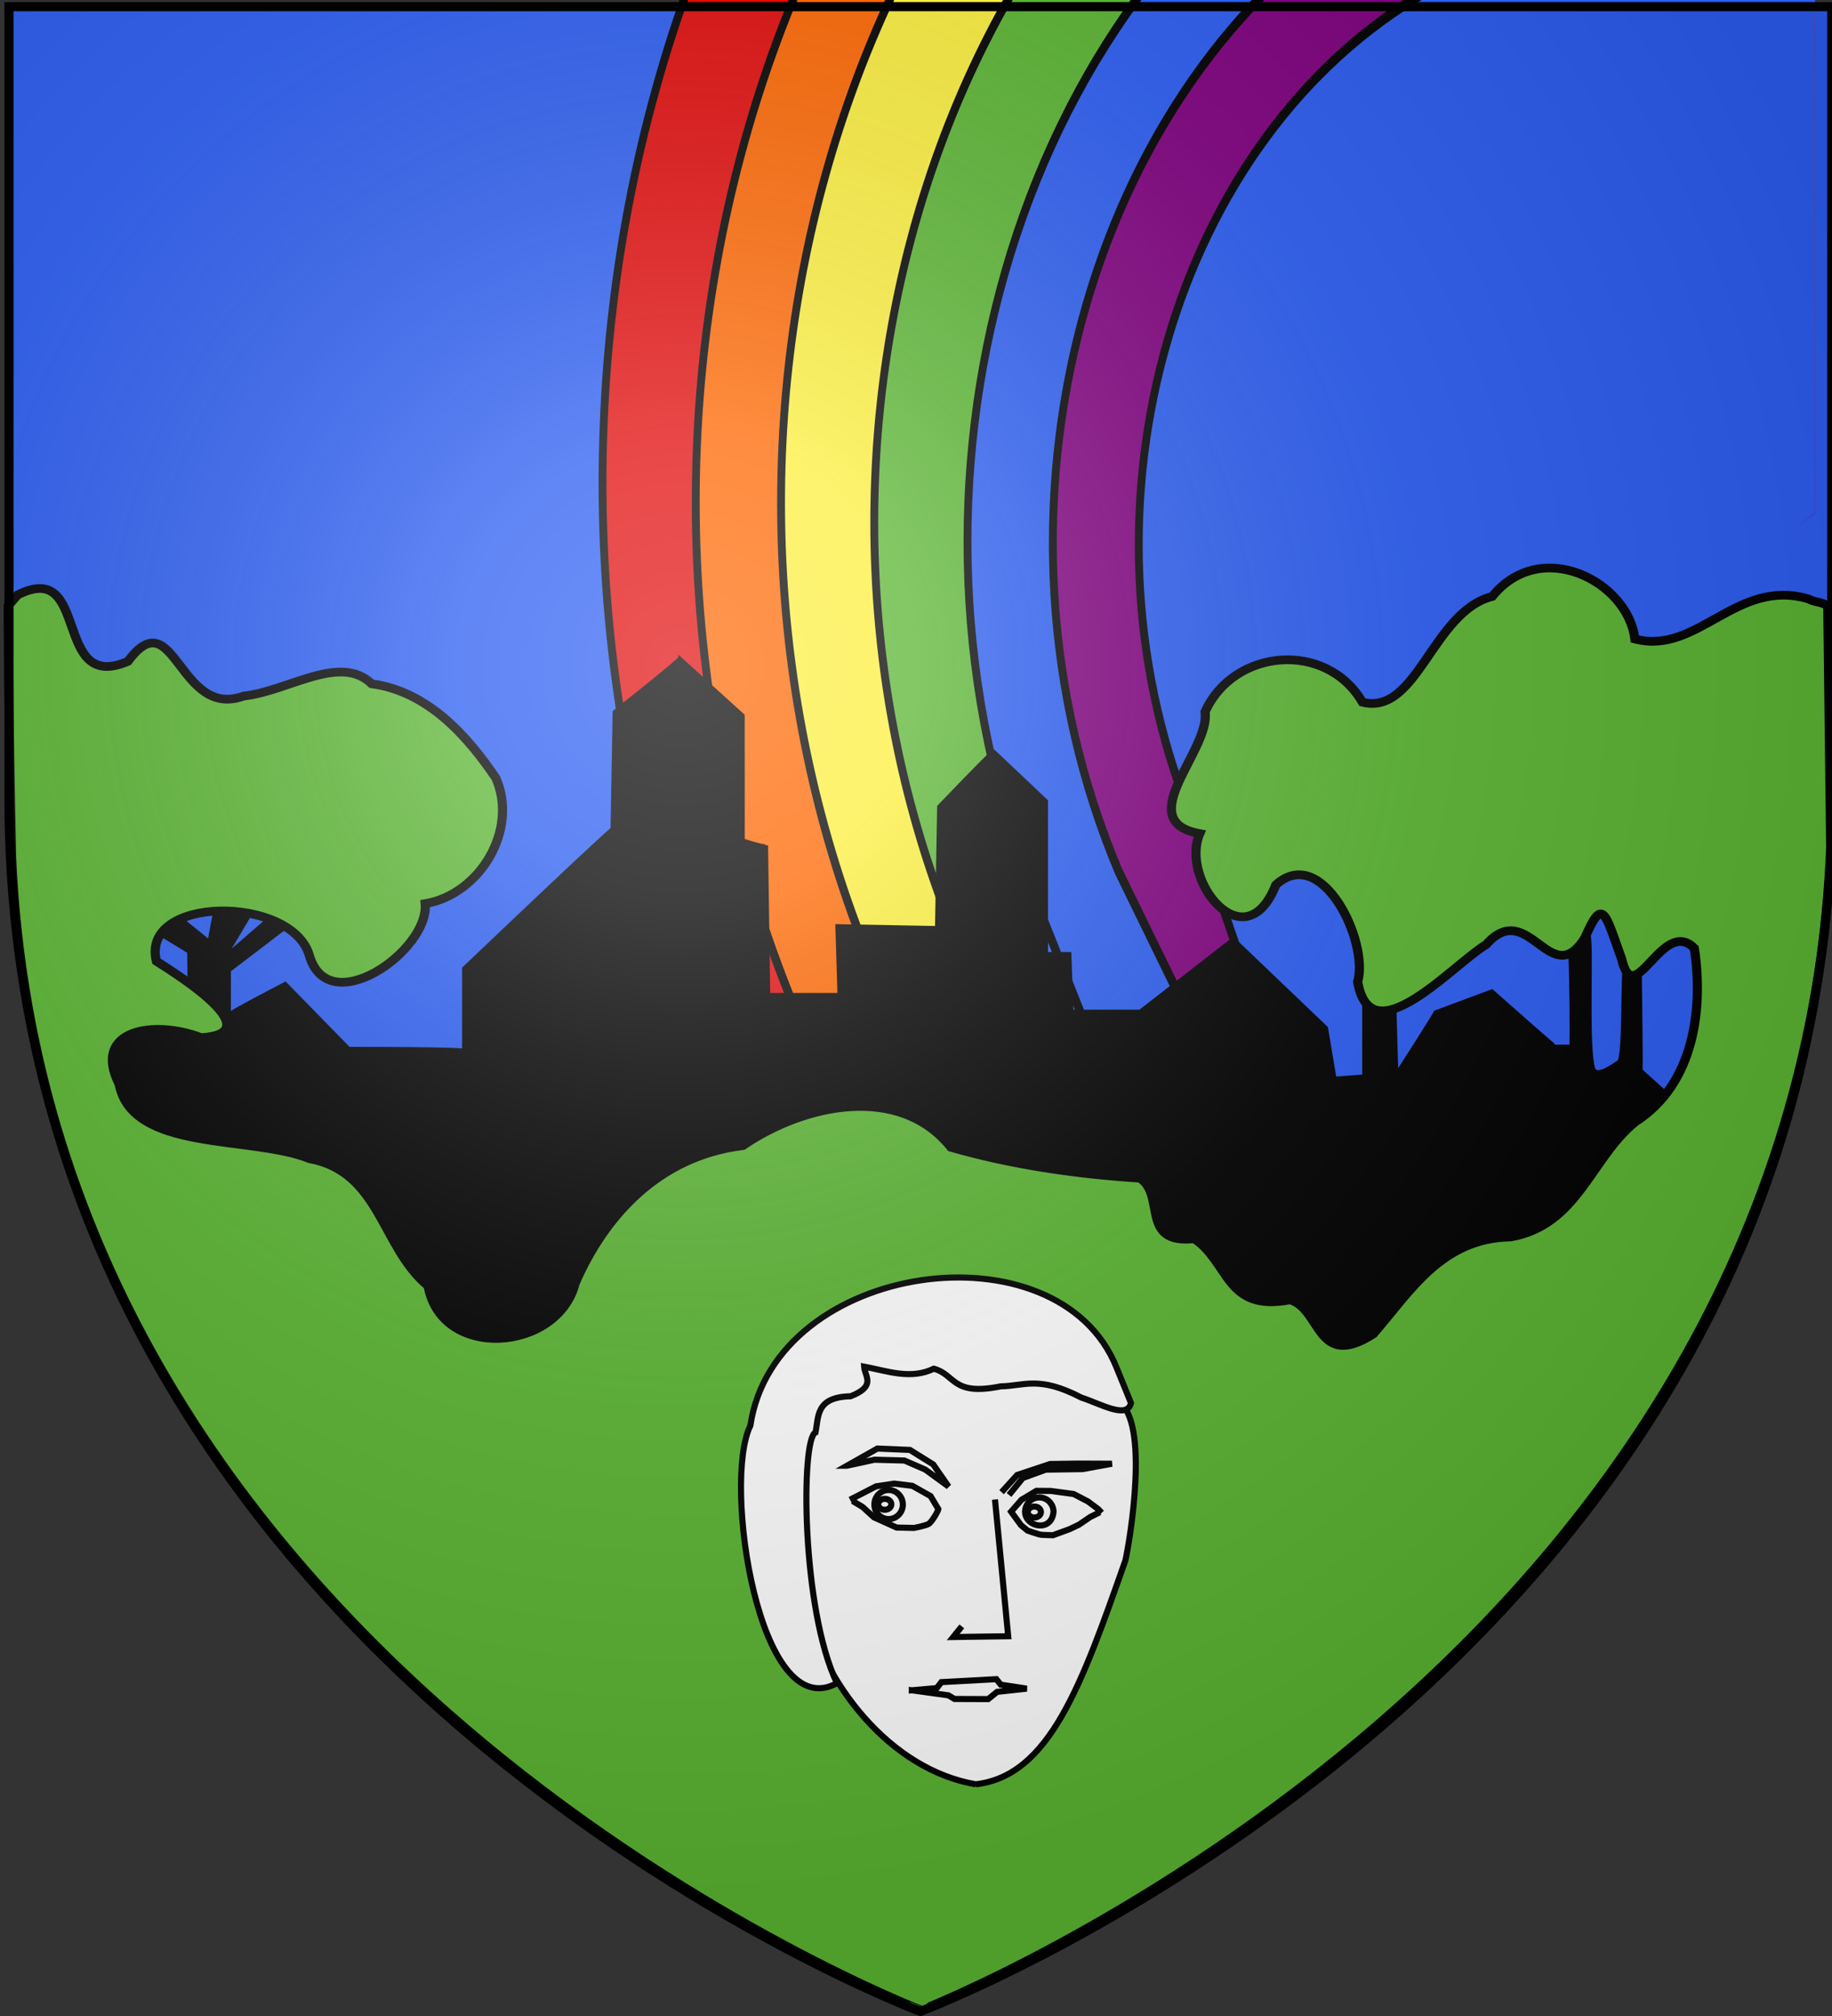 <svg xmlns="http://www.w3.org/2000/svg" xmlns:xlink="http://www.w3.org/1999/xlink" version="1.0" width="600" height="660"><rect width="100%" height="100%" fill="#333333" stroke="none"/><defs><linearGradient id="a"><stop style="stop-color:#fff;stop-opacity:.314" offset="0"/><stop style="stop-color:#fff;stop-opacity:.251" offset=".19"/><stop style="stop-color:#6b6b6b;stop-opacity:.125" offset=".6"/><stop style="stop-color:#000;stop-opacity:.125" offset="1"/></linearGradient><linearGradient id="b"><stop offset="0" style="stop-color:#500;stop-opacity:1"/><stop offset="1" style="stop-color:#500;stop-opacity:0"/></linearGradient><radialGradient xlink:href="#a" id="d" gradientUnits="userSpaceOnUse" gradientTransform="matrix(1.353 0 0 1.349 560.942 -88.604)" cx="221.445" cy="226.331" fx="221.445" fy="226.331" r="300"/><clipPath clipPathUnits="userSpaceOnUse" id="c"><path style="fill:none;stroke:#000;stroke-width:3.734;stroke-miterlimit:4;stroke-opacity:1;stroke-dasharray:none" d="M1553.548 563.151s369.496 20.339 449.438-332.454l72.41-319.547-676.081-318.314-72.41 319.547c-79.942 352.793 226.643 650.768 226.643 650.768z"/></clipPath></defs><g style="display:inline"><path d="M300.676 658.913s298.5-112.32 298.5-397.772V2.589h-597v258.552c0 285.451 298.5 397.772 298.5 397.772z" style="fill:#2b5df2;fill-opacity:1;fill-rule:evenodd;stroke:none;stroke-width:1px;stroke-linecap:butt;stroke-linejoin:miter;stroke-opacity:1" transform="translate(.774 -1.088)"/><g transform="matrix(.829 -.396 .188 .841 -1109.444 896.391)" clip-path="url(#c)" style="stroke:#000;stroke-opacity:1;stroke-width:3.416;stroke-miterlimit:4;stroke-dasharray:none"><g style="display:inline;stroke:#000;stroke-opacity:1;stroke-width:.659;stroke-miterlimit:4;stroke-dasharray:none"><g style="stroke:#000;stroke-opacity:1;stroke-width:.659;stroke-miterlimit:4;stroke-dasharray:none"><path style="fill:#e20909;fill-opacity:1;fill-rule:nonzero;stroke:#000;stroke-width:.659;stroke-miterlimit:4;stroke-opacity:1;stroke-dasharray:none" d="m341.902 157.892-.106-.476c-9.647-43.252-54.182-75.179-99.39-71.253-45.208 3.925-74.057 42.225-64.41 85.476l.106.477" transform="matrix(4.51 0 0 5.96 796.744 -927.982)"/><path style="fill:#f60;fill-opacity:1;fill-rule:nonzero;stroke:#000;stroke-width:.659;stroke-miterlimit:4;stroke-opacity:1;stroke-dasharray:none" d="M335.353 159.813c-.034-.16-.05-.318-.085-.478-8.843-39.647-49.67-68.915-91.11-65.317-41.441 3.598-67.886 38.708-59.042 78.355.035.16.069.317.106.477" transform="matrix(4.51 0 0 5.96 796.744 -927.982)"/><path style="fill:#fcef3c;fill-opacity:1;fill-rule:nonzero;stroke:#000;stroke-width:.659;stroke-miterlimit:4;stroke-opacity:1;stroke-dasharray:none" d="M328.528 160.406c-.034-.16-.07-.317-.106-.477-8.04-36.043-45.134-62.654-82.808-59.382-37.673 3.271-61.713 35.19-53.674 71.233.036.16.069.318.106.477" transform="matrix(4.51 0 0 5.96 796.744 -927.982)"/><path style="fill:#5ab532;fill-opacity:1;fill-rule:nonzero;stroke:#000;stroke-width:.659;stroke-miterlimit:4;stroke-opacity:1;stroke-dasharray:none" d="M322 162.325c-.034-.16-.07-.317-.106-.477-7.236-32.438-40.622-56.39-74.528-53.446-33.906 2.944-55.542 31.674-48.306 64.112.036.16.069.318.106.477" transform="matrix(4.51 0 0 5.96 796.744 -927.982)"/><path style="fill:#2b5df2;fill-opacity:1;fill-rule:nonzero;stroke:#000;stroke-width:.659;stroke-miterlimit:4;stroke-opacity:1;stroke-dasharray:none" d="M315.472 164.244c-.034-.16-.07-.317-.106-.477-6.432-28.834-36.109-50.127-66.248-47.51-30.139 2.617-49.37 28.157-42.938 56.991.035.16 1.416 7.198 1.453 7.357" transform="matrix(4.51 0 0 5.96 796.744 -927.982)"/><path style="fill:purple;fill-opacity:1;fill-rule:nonzero;stroke:#000;stroke-width:.659;stroke-miterlimit:4;stroke-opacity:1;stroke-dasharray:none" d="M308.626 164.838c-.034-.16-.049-.318-.085-.478-5.627-25.23-31.59-43.843-57.962-41.553-26.371 2.29-43.203 24.619-37.575 49.849.036.16 2.627 9.095 2.664 9.255" transform="matrix(4.51 0 0 5.96 796.744 -927.982)"/><path style="fill:#2b5df2;fill-opacity:1;fill-rule:nonzero;stroke:#000;stroke-width:.659;stroke-miterlimit:4;stroke-opacity:1;stroke-dasharray:none" d="M301.846 165.53c-.033-.16-.07-.316-.106-.476-4.824-21.626-27.078-37.58-49.682-35.617-22.604 1.963-37.03 21.102-32.207 42.728.035.16 1.296 9.584 1.334 9.744" transform="matrix(4.51 0 0 5.96 796.744 -927.982)"/></g></g></g><path d="M63.008 462.533 117.266 586.8s0-.962 126.93 52.735c44.287 18.736 69.023-109.895 149.607-75.488 0 0 24.503 21.003 132.954 77.935 41.5 21.785 88.016-68.37 158.29-122.958l-27.725-28.51s.28 2.515-.244-39.597l-.28-3.824s.782-.196-5.456-.346c-1.373-.033-.072 39.164-2.508 40.222-.61.265-7.957 6.843-8.992 2.729-2.596-10.331-.167-56.894-1.902-56.179-2.454 1.01-4.915 1.95-7.1 2.604 0 0 .782 20.704.586 44.189h-5.754s-.262 0-23.28-23.28l-20.925 8.894s0 .523-14.125 25.633l-.785-31.388s0-.261-11.509-.785V493.39v-.523c0-1.046 0 0 0 0l-10.491.876-3.126-21.095-34.376-37.502-34.377 30.47h-25.001l-.781-24.22h-8.594v-64.065l-19.533-21.095s0-.781-20.313 23.439l-.781 50.783-36.72-.781.78 28.908h-25.782l-.781-62.503s0 .781-8.594-2.344v-52.346l-23.439-24.22s0 .781-24.22 22.657l-.781 49.221s-.781 0-54.69 58.597v34.376s0-.781-42.19-.781l-23.438-27.345c-20.547 12.19-20.547 12.75-20.547 12.75v-17.894l25.72-22.366c-5.031-5.591-5.031-5.87-5.031-5.87l-21.808 21.527 12.861-24.603H132.8c-3.076 18.452-3.076 18.731-3.076 18.731l-20.689-19.01-6.15 10.344 19.29 13.42.28 25.161-51.722-3.355" style="fill:#000;stroke:#000;stroke-width:1px;stroke-linecap:butt;stroke-linejoin:miter;stroke-opacity:1" transform="matrix(.889 0 0 .779 -46.861 -31.776)"/><path d="M598.5 260.728C583.973 543.123 299.78 658.454 300 658.5c.123-.032-286.674-115.43-298.5-397.772C.369 210.014.42 174.015.42 174.015l3.031-3.726c24.07-12.796 11.283 34.18 36.215 22.912 15.33-21.761 16.583 20.166 37.993 11.966 14.737-1.706 31.557-14.746 42.016-4.23 18.66 2.625 31.668 18.428 40.74 32.518 7.545 17.942-5.338 40.186-23.195 43.336 1.43 16.1-31.944 40.905-38.097 17.54-6.18-20.547-55.397-20.29-50.109 2.301 7.542 5.028 37.53 24.918 14.681 26.381-15.088-6.208-36.016-2.994-26.897 16.024 4.33 23.51 43.194 17.608 62.462 25.718 23.362 4.533 23.57 30.559 38.932 43.904 4.389 25.872 42.525 22.653 48.25-.953 9.463-22.886 27.198-43.902 55.015-47.446 19.996-14.39 51.375-21.568 68.314.573 19.923 6.019 40.897 9.233 62.03 10.664 8.573 5.912-.145 22.9 17.792 20.87 11.732 8.262 10.242 25.402 31.475 21.074 10.386 3.292 8.686 24.424 27.334 11.74 12.144-14.746 22.312-32.97 45.01-33.412 22.069-4.038 26.293-27.272 40.94-39.701 19.57-13.14 22.301-39.525 19.369-59.885-10.414-11.225-19.749 22.334-23.892 3.558-5.605-16.41-6.18-21.214-12.034-7.14-11.267 18.795-18.552-14.198-32.394 2.291-10.758 6.716-37.848 38.911-42.168 12.847 3.783-13.715-11.707-47.878-26.862-33.429-10.006 26.648-31.577-1.404-24.964-17.693-22.708-4.35 3.558-28.66 1.746-41.994 9.364-21.922 39.808-24.67 51.639-3.338 17.99 4.77 22.986-31.24 42.597-36.481 16.012-20.729 44.56-5.147 46.82 14.681 20.57 5.695 33.225-21.147 56.87-13.852 2.576 1.361 3.881.834 6.433 2.425z" style="fill:#5ab532;stroke:#000;stroke-width:3;stroke-linecap:butt;stroke-linejoin:miter;stroke-miterlimit:4;stroke-opacity:1;stroke-dasharray:none" transform="matrix(.998 0 0 .949 2.303 33.175)"/><g style="fill:#fff;stroke:#000;stroke-width:1.042;stroke-miterlimit:4;stroke-opacity:1;stroke-dasharray:none"><path d="M812.148 114.922c12.646-1.082 18.568-16.522 26.58-37.44.879-3.348 4.843-23.685-.428-27.116l-25.952-8.641-26.065-2.456-7.002 9.768 4.51 34.187c2.775 13.607 13.659 28.755 28.357 31.698z" style="fill:#fff;fill-opacity:1;stroke:#000;stroke-width:1.042;stroke-linecap:butt;stroke-linejoin:miter;stroke-miterlimit:4;stroke-opacity:1;stroke-dasharray:none" transform="matrix(1.918 -.053 .053 1.918 -1244.228 406.766)"/><path d="M788.945 97.02c-5.754-12.922-5.01-41.925-2.48-42.86.642-2.732.18-6.034 6.16-6.006 4.495-1.616 2.512-3.318 2.445-4.995 3.953.86 7.897 2.486 11.886.685 3.742 1.127 2.909 4.79 11.323 3.325 4.002.064 6.526-1.698 13.716 2.298 3.324 1.177 7.681 3.951 8.443 1.17l-2.298-6.117c-9.275-25.12-57.811-19.771-62.757 8.17-5.038 9.48.013 51.321 13.562 44.33z" style="fill:#fff;fill-opacity:1;stroke:#000;stroke-width:1.042;stroke-linecap:butt;stroke-linejoin:miter;stroke-miterlimit:4;stroke-opacity:1;stroke-dasharray:none" transform="matrix(1.918 -.053 .053 1.918 -1244.228 406.766)"/><path d="m819.192 65.736 2.429-2.827 3.964-1.322 6.291.083 5.024-.78-5.651-.18-4.905-.065-5.676 1.723-2.733 2.858m-1.16 1.213 1.612 23.384-9.385-.123 1.517-1.777" style="fill:#fff;fill-opacity:.479;stroke:#000;stroke-width:1.042;stroke-linecap:butt;stroke-linejoin:miter;stroke-miterlimit:4;stroke-opacity:1;stroke-dasharray:none" transform="matrix(1.918 -.053 .053 1.918 -1244.228 406.766)"/><path d="m792.462 66.014 1.693 1.079 1.895 1.822 3.816 1.847 2.984.146s1.817-.294 2.461-.602c.644-.309 1.955-2.617 1.74-2.515l-1.25-2.236-3.07-1.838-3.086-.463-3.099.382-4.508 2.16M834.605 69.106l-1.664.77-1.936 1.244-1.609.718-2.892.967s-1.6-.074-2.025-.133c-.426-.058-2.283-.77-2.283-.77l-1.108-.966-1.622-2.347 1.84-1.984 2.578-1.446 2.452.085 3.885.632 2.435 1.354 1.69 1.344.577.642" style="fill:#fff;fill-opacity:1;stroke:#000;stroke-width:1.042;stroke-linecap:butt;stroke-linejoin:miter;stroke-miterlimit:4;stroke-opacity:1;stroke-dasharray:none" transform="matrix(1.918 -.053 .053 1.918 -1244.228 406.766)"/><path d="m801.686 98.59 4.27-.262.813-.993 9.389-.246.734.96 4.416.799-5.072.409-1.562 1.195-5.757-.182-1.005-.647-6.226-1.034z" style="fill:#fff;fill-opacity:.814;stroke:#000;stroke-width:1.042;stroke-linecap:butt;stroke-linejoin:miter;stroke-miterlimit:4;stroke-opacity:1;stroke-dasharray:none" transform="matrix(1.918 -.053 .053 1.918 -1244.228 406.766)"/><path d="m791.688 59.978 5.263-2.785 5.541.39 3.913 2.588 2.509 3.84-3.907-3.012-3.498-1.632-5.116-.279-4.705.89z" style="fill:#fff;fill-opacity:.474;stroke:#000;stroke-width:1.042;stroke-linecap:butt;stroke-linejoin:miter;stroke-miterlimit:4;stroke-opacity:1;stroke-dasharray:none" transform="matrix(1.918 -.053 .053 1.918 -1244.228 406.766)"/><path style="fill:#fff;fill-opacity:1;fill-rule:nonzero;stroke:#000;stroke-width:1.042;stroke-linecap:square;stroke-linejoin:round;stroke-miterlimit:4;stroke-opacity:1;stroke-dasharray:none;stroke-dashoffset:0" d="M801.032 66.83c-.018 1.37-1.12 2.465-2.462 2.447-1.342-.018-2.415-1.142-2.397-2.51.018-1.37 1.12-2.465 2.462-2.448 1.342.018 2.415 1.142 2.397 2.511zM826.707 68.806c-.397 3.524-4.816 2.536-4.859-.064.018-1.37 1.12-2.465 2.462-2.447 1.342.017 2.415 1.141 2.397 2.51z" transform="matrix(1.918 -.053 .053 1.918 -1244.228 406.766)"/><path style="fill:#fff;fill-opacity:1;fill-rule:nonzero;stroke:#000;stroke-width:1.042;stroke-linecap:square;stroke-linejoin:round;stroke-miterlimit:4;stroke-opacity:1;stroke-dasharray:none;stroke-dashoffset:0" d="M799.07 66.758c-.007.516-.514.928-1.133.92-.62-.008-1.116-.433-1.11-.95.008-.517.515-.929 1.134-.92.62.008 1.116.433 1.11.95zM824.558 68.777c-.007.517-.514.93-1.134.92-.619-.007-1.115-.433-1.109-.95.007-.516.515-.928 1.134-.92.62.008 1.116.434 1.11.95z" transform="matrix(1.918 -.053 .053 1.918 -1244.228 406.766)"/></g></g><path d="M938.571 655.643s298.5-112.32 298.5-397.772V-.681h-597v258.552c0 285.452 298.5 397.772 298.5 397.772z" style="opacity:1;fill:url(#d);fill-opacity:1;fill-rule:evenodd;stroke:none;stroke-width:1px;stroke-linecap:butt;stroke-linejoin:miter;stroke-opacity:1" transform="translate(-637.143 1.429)"/><path d="M300 658.5S1.5 546.18 1.5 260.728V2.176h597v258.552C598.5 546.18 300 658.5 300 658.5z" style="opacity:1;fill:none;fill-opacity:1;fill-rule:evenodd;stroke:#000;stroke-width:3;stroke-linecap:butt;stroke-linejoin:miter;stroke-miterlimit:4;stroke-dasharray:none;stroke-opacity:1" transform="translate(1.429)"/></svg>